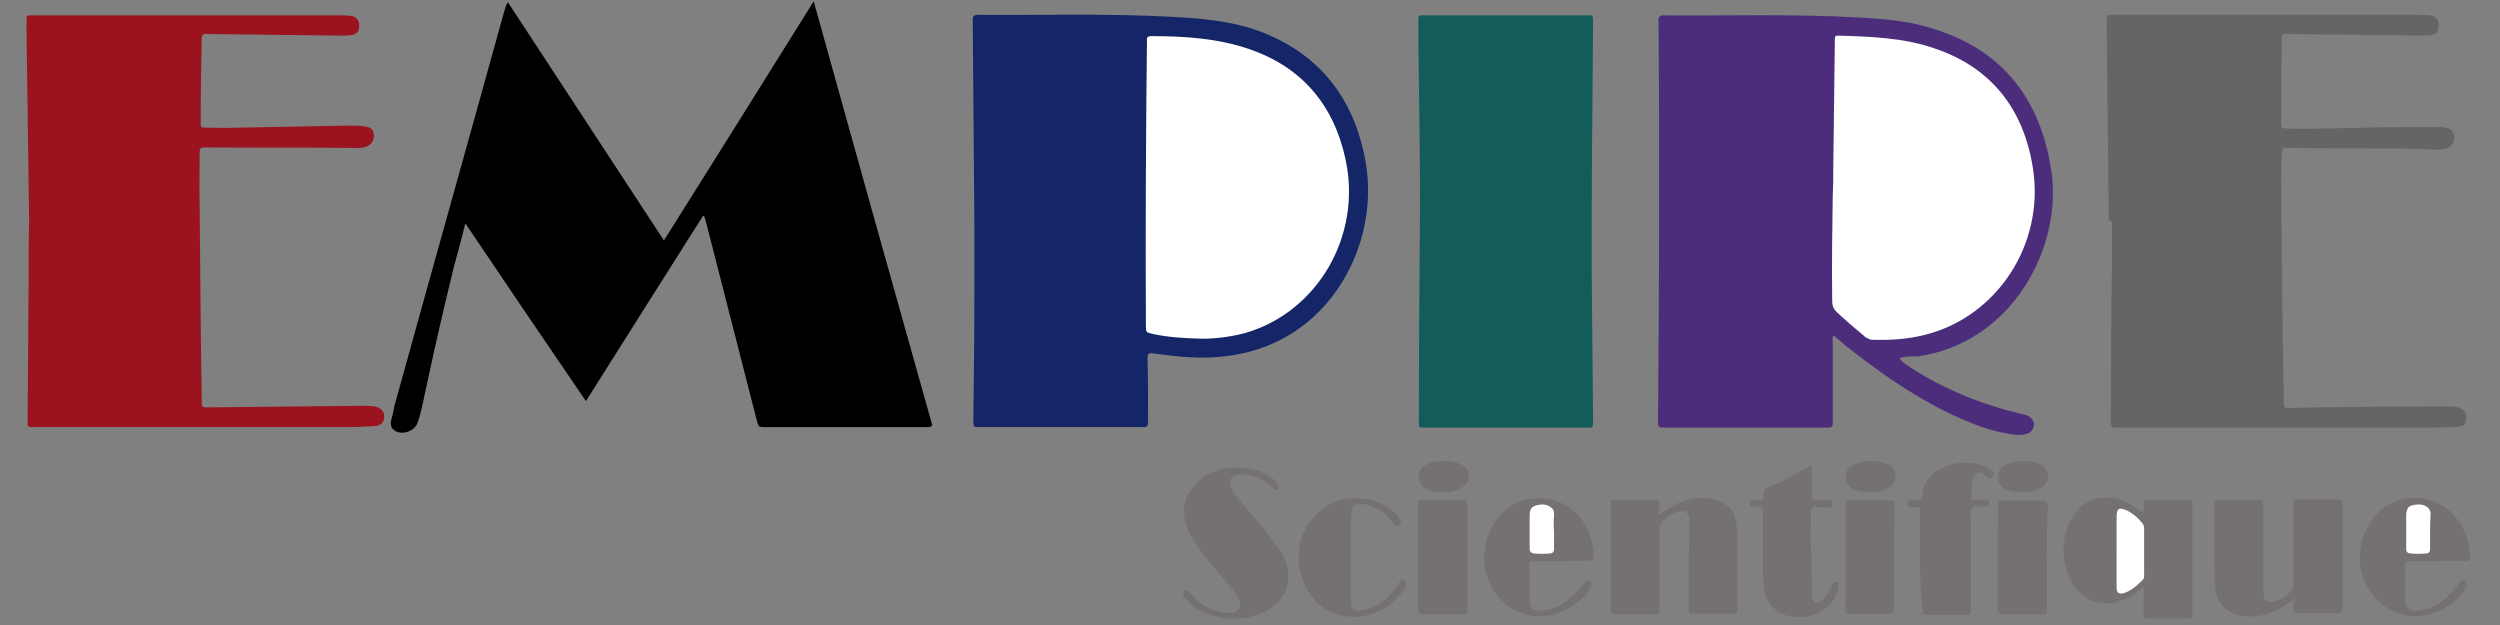 <?xml version="1.0" encoding="utf-8"?>
<!-- Generator: Adobe Illustrator 24.3.0, SVG Export Plug-In . SVG Version: 6.00 Build 0)  -->
<svg version="1.1" id="Layer_1" xmlns="http://www.w3.org/2000/svg" xmlns:xlink="http://www.w3.org/1999/xlink" x="0px" y="0px"
	 viewBox="0 0 800 200" style="enable-background:new 0 0 800 200;" xml:space="preserve">
<rect x="0" y="0" width="800" height="200" fill="#808080" stroke="none"/>
<style type="text/css">
	.st0{fill:#4B2D7C;}
	.st1{fill:#142667;}
	.st2{fill:#9B131E;}
	.st3{fill:#656565;}
	.st4{fill:#125C5A;}
	.st5{fill:#757170;}
	.st6{fill:#FFFFFF;}
</style>
<g>
	<path d="M162.55,0.75c16.64,25.45,33.11,50.58,49.91,76.2c15.97-25.45,31.78-50.58,47.92-76.53
		c12.64,45.59,25.29,90.67,37.93,135.59c-0.5,0.83-1,0.67-1.66,0.67c-17.3,0-34.44,0-51.91,0c-2,0-2,0-2.66-2.5
		c-5.32-20.96-10.81-42.09-16.14-63.06c-0.17-0.67-0.33-1.33-0.67-2c-0.33,0.33,0.17,0-0.17,0c-0.17,0-0.17,0-0.17,0
		c-12.48,19.63-24.79,39.26-37.43,59.23c-12.98-18.97-25.62-37.6-38.6-56.9c-1.16,4.99-2.5,9.48-3.66,13.98
		c-3.66,14.81-6.99,29.61-10.15,44.59c-0.5,1.83-0.83,3.66-1.5,5.32c-1,2.83-5.49,4.16-7.65,2.16c-0.83-0.67-1-1.66-0.83-2.83
		c0.5-1.66,0.83-3.33,1.16-4.99c11.65-42.09,23.46-84.02,35.1-126.11C161.72,2.75,161.72,1.75,162.55,0.75z"/>
	<path class="st0" d="M607.77,114.71c0.67,0.83,1.33,1.16,2,1.83c11.31,7.65,23.62,12.64,36.6,15.81c0.83,0.17,1.66,0.33,2.5,0.67
		c1.33,0.67,2,1.66,2,2.99c-0.17,1.33-0.83,2.33-2.33,2.83c-2.5,0.67-4.82,0.17-7.32-0.33c-4.49-0.83-8.65-2.33-12.81-4.16
		c-12.15-5.16-23.13-12.48-33.61-20.46c-2.66-2-5.32-4.16-7.99-6.49c-0.67,0.67-0.33,1.5-0.33,2.16c0,8.15,0,16.14,0,24.29
		c0,0.67,0,1.16,0,1.83c0,0.83-0.5,1.16-1.16,1.16c-0.5,0-0.83,0-1.5,0c-16.8,0-33.44,0-50.24,0c-0.17,0-0.33,0-0.5,0
		c-2.5,0-2.5,0-2.5-2.5c0.17-23.13,0.33-46.09,0.33-69.04c0-19.13,0-38.27-0.17-57.23c0-0.5,0-0.83,0-1.33
		c-0.17-1.5,0.5-1.83,1.66-1.83c20.63,0.17,41.43-0.5,62.06,0.67c8.82,0.5,17.47,1.16,25.79,4.16c20.63,6.82,32.61,21.96,36.1,44.42
		c3.99,24.96-12.64,55.73-42.76,59.89C611.92,114.05,609.76,113.88,607.77,114.71z"/>
	<path class="st1" d="M311.79,70.46c-0.17-20.8-0.33-41.76-0.5-62.56c0-0.5,0-0.83,0-1.33c-0.17-1.5,0.5-1.83,1.66-1.83
		c20.8,0.17,41.59-0.5,62.56,0.67c9.32,0.5,18.47,1.33,27.29,4.49c19.63,7.32,31.11,21.96,34.44,43.42
		c3.66,24.79-10.98,53.9-40.26,59.89c-7.15,1.5-14.31,1.5-21.63,0.67c-2.33-0.33-4.49-0.5-6.65-0.83c-1.16-0.17-1.5,0.33-1.5,1.5
		c0.17,5.49,0.17,11.15,0.17,16.64c0,1.33,0,2.83,0,4.16c0,0.83-0.33,1.33-1.16,1.33c-0.5,0-0.83,0-1.5,0c-16.8,0-33.77,0-50.58,0
		c-0.17,0-0.33,0-0.5,0c-2.16,0-2.16,0-2.16-2.33c0.17-13.64,0.33-27.29,0.33-40.93c0-7.65,0-15.47,0-23.13
		C311.62,70.46,311.62,70.46,311.79,70.46z"/>
	<path class="st2" d="M9.32,70.63C8.99,50.5,8.83,30.36,8.49,10.4c0-1.16,0-2.16,0-3.33c0-2.33-0.17-2.16,2.16-2.16
		c32.61,0,65.05,0,97.66,0c1.33,0,2.66,0,3.99,0.17c1.66,0.17,2.66,1.33,2.66,3.16s-0.83,2.83-2.66,2.99
		c-0.83,0.17-1.83,0.17-2.66,0.17c-13.98-0.17-28.12-0.33-42.09-0.5c-0.5,0-0.83,0-1.5,0c-1-0.17-1.5,0.33-1.5,1.5
		c-0.17,8.82-0.33,17.8-0.33,26.62c0,1.83,0,1.83,1.83,1.83c3.33,0,6.65,0.17,9.98,0c11.81-0.17,23.79-0.5,35.77-0.67
		c1.66,0,3.33,0,5.16,0.33c1.66,0.17,2.5,1,2.66,2.5c0.17,1.5-0.5,2.99-1.83,3.66c-1.33,0.67-2.99,0.83-4.49,0.67
		c-15.64-0.17-31.28,0-46.58-0.17c-0.17,0-0.33,0-0.5,0c-2.33,0-2.33,0-2.33,2.33c0,5.32-0.17,10.81,0,16.14
		c0.17,20.8,0.33,41.43,0.67,62.22c0,0.5,0,0.83,0,1.33c0,0.83,0.5,1.16,1.16,1.16c0.5,0,0.83,0,1.5,0
		c16.47-0.17,32.78-0.33,49.08-0.5c1.33,0,2.66,0,4.16,0.33c1.66,0.5,2.66,1.83,2.5,3.33c-0.17,1.66-1,2.66-2.99,2.83
		c-2.83,0.17-5.66,0.33-8.48,0.33c-33.27,0-66.38,0-99.82,0c-3.16,0-2.83,0.33-2.83-2.99c0.17-15.14,0.17-30.45,0.33-45.59
		C9.16,82.11,9.16,76.28,9.32,70.63C9.16,70.63,9.16,70.63,9.32,70.63z"/>
	<path class="st3" d="M674.81,70.63c-0.17-20.8-0.5-41.76-0.67-62.56c0-0.67,0-1.16,0-1.83c0-0.83,0.33-1.5,1.16-1.5
		c0.5,0,0.83,0,1.5,0c31.94,0,63.72,0,95.66,0c1.83,0,3.66,0,5.32,0.17c1.83,0.33,2.66,1.5,2.66,3.33c0,1.66-0.83,2.66-2.5,2.99
		c-0.83,0.17-2,0.17-2.83,0.17c-14.14-0.17-28.28-0.33-42.26-0.5c-2.83,0-2.66-0.5-2.66,2.99c-0.17,8.15-0.17,16.14-0.17,24.29
		c0,2.99-0.33,2.83,2.66,2.99c11.98,0.17,24.12-0.5,36.27-0.5c3.83,0,7.65,0,11.48,0c0.83,0,1.5,0,2.16,0.17
		c1.66,0.33,2.5,1,2.66,2.5c0.33,1.83-0.33,2.99-1.83,3.83c-1.33,0.67-2.99,0.83-4.49,0.67c-15.14-0.67-30.28-0.17-45.42-0.5
		c-0.5,0-0.83,0-1.16,0c-2,0-2,0-2.16,2c-0.33,5.32-0.17,10.48-0.17,15.64c0.17,18.63,0.33,37.27,0.67,56.07
		c0,2.5,0.17,4.99,0.17,7.49c0,2,0,2,2.16,2c2.33,0,4.49-0.17,6.82-0.17c14.31-0.17,28.62-0.33,42.92-0.33c1.33,0,2.66,0,3.83,0.33
		c1.83,0.5,2.66,1.66,2.66,3.49c-0.17,1.83-0.83,2.66-2.83,2.66c-2.66,0.17-5.32,0.33-7.99,0.33c-33.44,0-66.72,0-100.16,0
		c-0.5,0-0.83,0-1.16,0c-1.33,0.17-1.66-0.67-1.66-1.83c0.17-15.81,0-31.44,0.33-47.25c0.17-5.66,0-11.31,0-16.97
		C674.65,70.63,674.81,70.63,674.81,70.63z"/>
	<path class="st4" d="M454.37,70.79c0.17-19.63-0.33-39.43-0.5-59.06c0-1.83,0-3.83,0-5.66c0-0.83,0.33-1.33,1.16-1.16
		c0.5,0,0.83,0,1.5,0c16.8,0,33.77,0,50.58,0c2.99,0,2.66-0.33,2.66,2.99c-0.17,29.78-0.67,59.56-0.33,89.34
		c0.17,11.98,0.17,23.96,0.33,35.94c0,0.67,0,1.66,0,2.33c0,0.83-0.33,1.33-1,1.33c-0.67,0-1,0-1.66,0c-16.8,0-33.44,0-50.24,0
		c-3.16,0-2.83,0.33-2.83-2.99C454.04,112.55,454.2,91.76,454.37,70.79z"/>
	<path class="st5" d="M734.04,191.91c-1.33,0.83-2.5,1.66-3.49,2.16c-4.16,2.5-8.48,3.83-13.31,2.99c-4.99-0.83-7.99-4.16-8.48-9.65
		c-0.17-1.66,0-2.99-0.17-4.66c0-6.82,0-13.81,0-20.8c0-1.83,0-1.83,1.83-2c3.99,0,7.99,0,11.81,0c2,0,2,0,2,2.16
		c0,8.65,0,17.14,0,25.62c0,1,0.17,2,0.17,2.99c0.17,1.33,0.83,1.83,2.16,1.83c2.83,0,4.99-1.83,6.99-3.66
		c0.67-0.67,0.33-1.5,0.33-2.16c0-7.99,0-15.97,0-24.12c0-3.16-0.33-2.83,2.66-2.83c3.49,0,6.99,0,10.48,0
		c2.66,0,2.66-0.33,2.66,2.66c0,7.49,0,14.81,0,22.29c0,3.16,0,6.32,0,9.48c0,2,0,2-1.83,2c-4.16,0-7.99,0-12.15,0
		c-1.66,0-1.66,0-1.83-1.83C734.04,194.07,734.04,193.24,734.04,191.91z"/>
	<path class="st5" d="M530.73,164.79c1.16-0.83,2.16-1.33,2.83-1.83c4.16-2.66,8.32-4.16,13.31-3.49c2.33,0.33,4.33,1,5.99,2.5
		c2.5,2,2.83,4.82,2.99,7.65c0.17,2.99,0,5.99,0.17,8.98c0,5.32,0,10.65,0,15.97c0,1.83,0,1.83-1.83,1.83c-3.99,0-7.99,0-11.81,0
		c-2,0-2,0-2-2.33c0-7.82,0-15.81,0.17-23.62c0-1.5,0-2.99,0-4.33c-0.17-1.83-1-2.83-2.83-2.5c-2.66,0.33-4.49,1.83-6.16,3.66
		c-0.67,0.67-0.33,1.66-0.5,2.5c0,7.82,0,15.81,0,23.62c0,0.67,0,1.16,0,1.83c0,1-0.33,1.33-1.16,1.33c-4.49,0-8.82,0-13.14,0
		c-1,0-1.33-0.5-1.33-1.66c0-3.16,0-6.49,0-9.82c0-7.65,0-15.31,0-23.13c0-2,0-2,2-2c3.99,0,7.99,0,11.81,0c1.83,0,1.83,0,1.83,2
		C530.73,162.96,530.73,163.63,530.73,164.79z"/>
	<path class="st5" d="M685.96,187.92c-1.33,1-2.5,1.83-3.49,2.5c-3.33,2.16-6.99,3.16-10.98,2.33c-5.32-1.16-8.48-4.82-10.15-10.15
		c-1.5-4.49-1.33-8.98,0.17-13.64c3.83-10.81,14.14-11.48,20.13-7.65c1.33,0.83,2.66,1.83,3.99,2.83c0.67-0.83,0.33-1.83,0.33-2.66
		s0.33-1.5,1.16-1.5c4.49,0,8.98,0,13.31,0c0.83,0,1.16,0.5,1.16,1.16c0,0.5,0,0.83,0,1.33c0,10.98,0,21.96,0,32.78
		c0,0.5,0,0.83,0,1.33c0,1-0.33,1.33-1.16,1.33c-4.49,0-8.98,0-13.31,0c-1,0-1.16-0.5-1.16-1.5
		C685.96,193.91,685.96,191.08,685.96,187.92z"/>
	<path class="st5" d="M396.14,149.65c3.16-0.17,6.49,0.67,9.65,2.5c1,0.67,2.16,1.33,2.83,2.33c0.5,0.67,0.83,1.16,0.33,1.83
		c-0.67,0.67-1.16,0.33-1.66-0.17c-0.5-0.33-0.83-0.67-1-1c-2.66-2.16-5.82-3.49-9.32-3.33c-2.99,0.17-4.16,1.83-2.66,4.82
		c1,2.16,2.66,3.99,4.16,5.66c3.49,4.16,7.15,8.15,10.32,12.64c2,2.83,3.49,5.82,3.49,9.32c0,4.16-1.83,7.49-4.82,9.82
		c-6.49,4.99-19.13,5.82-26.62-1c-0.67-0.67-1.33-1.33-1.83-2c-0.5-0.67-0.67-1.33,0-1.83c0.67-0.67,1.16-0.33,1.66,0.33
		c0.5,0.5,0.83,1,1.33,1.5c2.83,2.99,6.16,4.49,10.15,4.99c0.83,0.17,1.5,0,2.16,0c2.33-0.5,2.99-1.83,2.16-4.16
		c-0.67-1.5-1.66-2.83-2.66-3.99c-3.33-4.16-6.99-7.99-10.15-12.48c-2.16-2.83-3.83-5.66-4.49-9.15c-0.83-4.16,0.17-7.82,2.99-10.81
		C385.66,151.15,390.32,149.65,396.14,149.65z"/>
	<path class="st5" d="M614.42,179.27c0-5.16,0-10.15,0-15.14c0-2,0-2-1.83-1.83c-0.5,0-0.83,0.17-1.33,0c-0.67-0.17-1-0.5-1-1.16
		c0-0.67,0.5-1,1-1.16c0.17,0,0.17,0,0.33,0c1,0,2.33,0.67,2.99-0.33c0.67-0.67,0.67-1.83,0.83-2.99c0.83-3.16,2.99-5.49,5.82-6.82
		c4.49-2.16,9.32-2.33,13.98-0.67c0.83,0.33,1.83,0.83,2.5,1.83c0.33,0.67,0.5,1.16,0,1.66c-0.5,0.67-1,0.67-1.66,0.33
		c-0.5-0.5-0.83-1-1.33-1.33c-1-0.83-2.5-0.67-2.99,0.67c-1,2.16-1,4.66-1,6.99c0,0.67,0.5,0.67,0.83,0.67c1,0,2.16-0.17,3.16-0.17
		c0.83,0,1.83-0.17,1.83,1.16c0,1-0.83,1-1.5,1.16c-0.17,0-0.33,0-0.5,0c-1.16,0.17-2.66-0.67-3.49,0.5
		c-0.83,0.83-0.33,2.33-0.33,3.49c0,9.15,0,18.47,0,27.78c0,0.67,0,1,0,1.66c0,0.83-0.33,1.33-1,1.16c-4.49,0-8.98,0-13.31,0
		c-1.16,0-1.16-0.67-1.16-1.66C614.42,189.75,614.42,184.59,614.42,179.27z"/>
	<path class="st5" d="M579.81,148.82c0,3.33,0,6.32,0,9.32c0,2,0,2.16,2,2c1,0,2.16-0.17,3.16-0.17c0.83,0,1.5,0.17,1.5,1.16
		c0,1.16-0.83,1.5-1.66,1.33c-1.16,0-2.5-0.17-3.66-0.33c-1-0.17-1.66,0.33-1.66,1.66c0,2.33,0,4.66,0,6.82
		c0,5.82,0.17,11.81,0.33,17.64c0,0.67,0,1.16,0,1.83c0,1,0.17,2.16,1.16,2.66c1,0.33,1.83-0.5,2.66-1.16c0.83-0.83,1.5-2,2-3.16
		c0.33-0.67,0.5-1,0.83-1.66c0.33-0.5,0.83-0.67,1.16-0.5c0.67,0.17,0.67,0.67,0.67,1.33c0,1-0.5,2-0.83,2.99
		c-2.66,4.82-7.15,7.49-13.31,6.82c-3.99-0.33-6.99-2.16-8.82-5.99c-1-2.33-1.16-4.82-1.16-7.32c0-6.32,0-12.64,0-18.97
		c0-0.67,0-1.16,0-1.83c0-0.83-0.33-1.33-1.16-1.16c-0.83,0-1.5,0-2.16,0c-0.67,0-1-0.33-1-1c0-0.67,0.5-1,1-1c0.67,0,1.33,0,2,0
		c1,0.17,1.66-0.17,1.5-1.33c-0.33-1.83,0.67-2.66,2.33-3.16C570.83,153.81,575.16,151.32,579.81,148.82z"/>
	<path class="st5" d="M499.79,179.6c-2.83,0-5.66,0-8.48,0c-1.83,0-1.83,0.17-1.83,1.83c0,3.33,0,6.65,0,10.15
		c0,2.99,1.16,4.16,4.16,3.83c4.49-0.5,8.15-2.83,11.31-6.49c0.83-0.83,1.33-1.83,2-2.66c0.5-0.67,1-0.83,1.66-0.5
		c0.83,0.5,0.83,1.16,0.5,2c-0.33,0.67-0.83,1.5-1.33,2.16c-3.83,4.82-12.48,9.15-20.3,6.49c-8.98-2.99-13.31-12.31-12.48-19.63
		c1-10.15,7.99-17.14,16.97-17.3c9.32-0.33,16.64,6.49,17.8,15.97c0.5,3.99,0.5,3.99-3.33,3.99
		C504.28,179.43,502.12,179.43,499.79,179.6L499.79,179.6z"/>
	<path class="st5" d="M780.13,179.6c-2.83,0-5.82,0-8.82,0c-1.16,0-1.83,0.33-1.66,1.83c0.17,3.33,0,6.82,0,10.15
		c0,2.99,1.16,3.99,3.99,3.83c4.66-0.5,8.32-2.83,11.48-6.49c0.83-0.83,1.33-1.83,2-2.66c0.5-0.67,1-0.67,1.66-0.5
		c0.67,0.5,0.83,1.16,0.5,1.83c-0.33,0.83-0.83,1.5-1.16,2.16c-3.83,4.82-12.31,9.32-20.3,6.65c-8.98-2.99-13.48-12.31-12.64-19.8
		c1.16-10.15,8.15-17.14,17.14-17.3c8.48-0.33,16.64,6.49,17.8,15.97c0.67,5.16,0.33,4.16-3.49,4.16
		C784.62,179.43,782.46,179.43,780.13,179.6L780.13,179.6z"/>
	<path class="st5" d="M432.24,178.77c0,4.33,0,8.82,0,13.14c0,3.16,0.67,3.83,3.66,3.33c4.49-0.67,7.99-3.16,10.65-6.99
		c0.5-0.67,1-1.66,1.5-2.33c0.33-0.5,0.83-0.67,1.16-0.5c0.5,0.33,0.67,0.67,0.83,1.33c0,0.67-0.33,1.33-0.67,1.83
		c-4.16,5.66-9.65,8.82-16.47,8.82c-7.32-0.33-12.81-3.99-15.64-10.98c-5.82-13.48,3.83-26.62,15.64-26.95
		c4.49,0,8.48,0.67,12.15,3.49c1,0.83,2.16,1.83,2.83,2.99c0.5,0.67,0.83,1.83-0.33,2.16c-0.83,0.5-1.33-0.17-1.83-0.83
		c-1.66-2.66-4.16-4.16-6.99-5.32c-1.16-0.5-2.33-0.67-3.49-0.67c-2.16,0-2.66,0.67-2.83,2.99c-0.17,1.33-0.17,2.66-0.17,3.83
		C432.24,171.78,432.24,175.27,432.24,178.77L432.24,178.77z"/>
	<path class="st5" d="M469.51,178.6c0,5.32,0,10.81,0,16.14c0,1.83,0,1.83-1.66,1.83c-4.16,0-8.15,0-12.48,0
		c-1.16,0-1.66-0.5-1.66-1.83c0-11.15,0-21.96,0-33.11c0-1.16,0.33-1.66,1.5-1.66c4.33,0,8.32,0,12.64,0c1.16,0,1.66,0.5,1.66,1.83
		C469.51,167.45,469.51,172.94,469.51,178.6L469.51,178.6z"/>
	<path class="st5" d="M590.63,178.6c0-5.49,0-10.98,0-16.47c0-2,0-2,1.83-2c3.99,0,7.99,0,11.81,0c2,0,2,0,2,2
		c0,5.32-0.17,10.48-0.17,15.64c0,5.49,0,11.15,0,16.64c0,2,0,2-1.83,2c-3.99,0-7.99,0-11.81,0c-2,0-2,0-2-2
		C590.63,189.25,590.63,183.93,590.63,178.6L590.63,178.6z"/>
	<path class="st5" d="M655.01,178.44c0,5.32,0,10.81,0,16.14c0,2,0,2-2,2c-4.16,0-7.99,0-12.15,0c-1.33,0-1.66-0.5-1.66-1.83
		c0-10.98,0-21.96,0.17-32.78c0-1.83,0-1.83,1.83-1.83c4.16,0,8.15,0,12.48,0c1.33,0,1.66,0.67,1.66,1.83
		C655.01,167.45,655.01,172.78,655.01,178.44L655.01,178.44z"/>
	<path class="st5" d="M461.69,157.47c-1.83,0.17-3.49-0.17-4.99-0.83c-1.66-0.67-2.66-2-2.66-4.16c0-1.83,0.83-3.16,2.66-3.99
		c3.49-1.33,7.15-1.33,10.65,0c1.66,0.67,2.66,1.83,2.66,3.83c0,1.83-0.83,2.99-2.5,3.83C465.52,157.31,463.69,157.64,461.69,157.47
		z"/>
	<path class="st5" d="M598.28,157.47c-1.66,0-3.33-0.17-4.99-0.83c-1.66-0.67-2.66-2-2.66-4.16c0-1.83,0.83-3.16,2.66-3.99
		c3.49-1.33,7.15-1.33,10.65,0c1.66,0.67,2.66,1.83,2.66,3.83c0,1.83-0.83,2.99-2.5,3.83C602.27,157.31,600.28,157.64,598.28,157.47
		z"/>
	<path class="st5" d="M647.03,157.47c-1.66,0-3.33-0.17-4.99-0.83c-1.66-0.67-2.66-2-2.66-4.16c0-1.83,0.83-3.16,2.66-3.99
		c3.49-1.33,7.15-1.33,10.65,0c1.66,0.67,2.66,1.83,2.66,3.83c0,1.83-0.83,2.99-2.5,3.83C650.86,157.31,649.03,157.64,647.03,157.47
		z"/>
	<path class="st6" d="M586.64,54.65c0.17-13.64,0.33-27.45,0.5-41.09c0-2.16,0-2.16,1.33-2.16c10.32,0.33,20.8,0.67,30.78,4.16
		c17.64,5.99,28.28,18.97,31.28,38.27c3.83,24.29-11.48,47.42-34.27,53.24c-5.66,1.5-11.48,1.83-17.14,1.66
		c-0.83,0-1.5-0.5-2.16-0.83c-3.16-2.66-6.32-5.32-9.32-8.15c-0.83-0.83-1.33-1.83-1.33-3.33c-0.17-11.31,0-22.63,0.17-33.77
		C586.64,59.65,586.64,57.15,586.64,54.65L586.64,54.65z"/>
	<path class="st6" d="M384.66,108.39c-6.16-0.17-10.98-0.5-15.64-1.5c-2.33-0.5-2.33-0.5-2.33-2.99c-0.17-30.11,0-60.23,0.33-90.34
		c0-1-0.33-2,1.33-2c10.65,0,21.3,0.67,31.44,4.16c16.47,5.66,26.95,17.47,30.78,35.27c5.32,24.46-8.98,48.91-32.11,55.57
		C393.48,107.89,388.65,108.39,384.66,108.39z"/>
	<path class="st6" d="M677.31,176.27c0-3.66,0-7.15,0-10.81c0-2.83,0.83-3.16,3.16-2.16c1.83,0.83,3.49,2.16,4.82,3.83
		c0.67,0.67,0.83,1.33,0.83,2c0,4.82,0,9.82,0,14.64c0,0.67,0.17,1.16-0.5,1.83c-1.66,1.66-3.49,3.33-5.82,4.16
		c-1.83,0.5-2.5,0-2.5-2C677.31,183.59,677.31,179.93,677.31,176.27L677.31,176.27z"/>
	<path class="st6" d="M497.29,170.28c0,1.83,0,3.66,0,5.32c0,1-0.33,1.33-1.16,1.5c-1.83,0.17-3.49,0.17-5.32,0
		c-1-0.17-1.33-0.67-1.33-1.66c0-3.33,0-6.82,0-10.15c0-1.5,0.17-2.99,1.83-3.49c1.66-0.5,3.49-0.67,5.16,0.67
		c0.83,0.67,0.83,1.5,0.83,2.33C497.13,166.62,497.13,168.45,497.29,170.28C497.13,170.28,497.13,170.28,497.29,170.28z"/>
	<path class="st6" d="M777.63,170.28c0,1.83,0,3.66,0,5.32c0,1.16-0.5,1.5-1.33,1.5c-1.66,0.17-3.33,0.17-4.99,0
		c-1-0.17-1.33-0.5-1.33-1.5c0-3.49,0-6.99,0-10.48c0-1.5,0.33-2.99,1.66-3.33c1.83-0.5,3.66-0.67,5.32,0.67
		c0.67,0.67,0.83,1.33,0.83,2C777.63,166.46,777.63,168.29,777.63,170.28L777.63,170.28z"/>
</g>
</svg>
